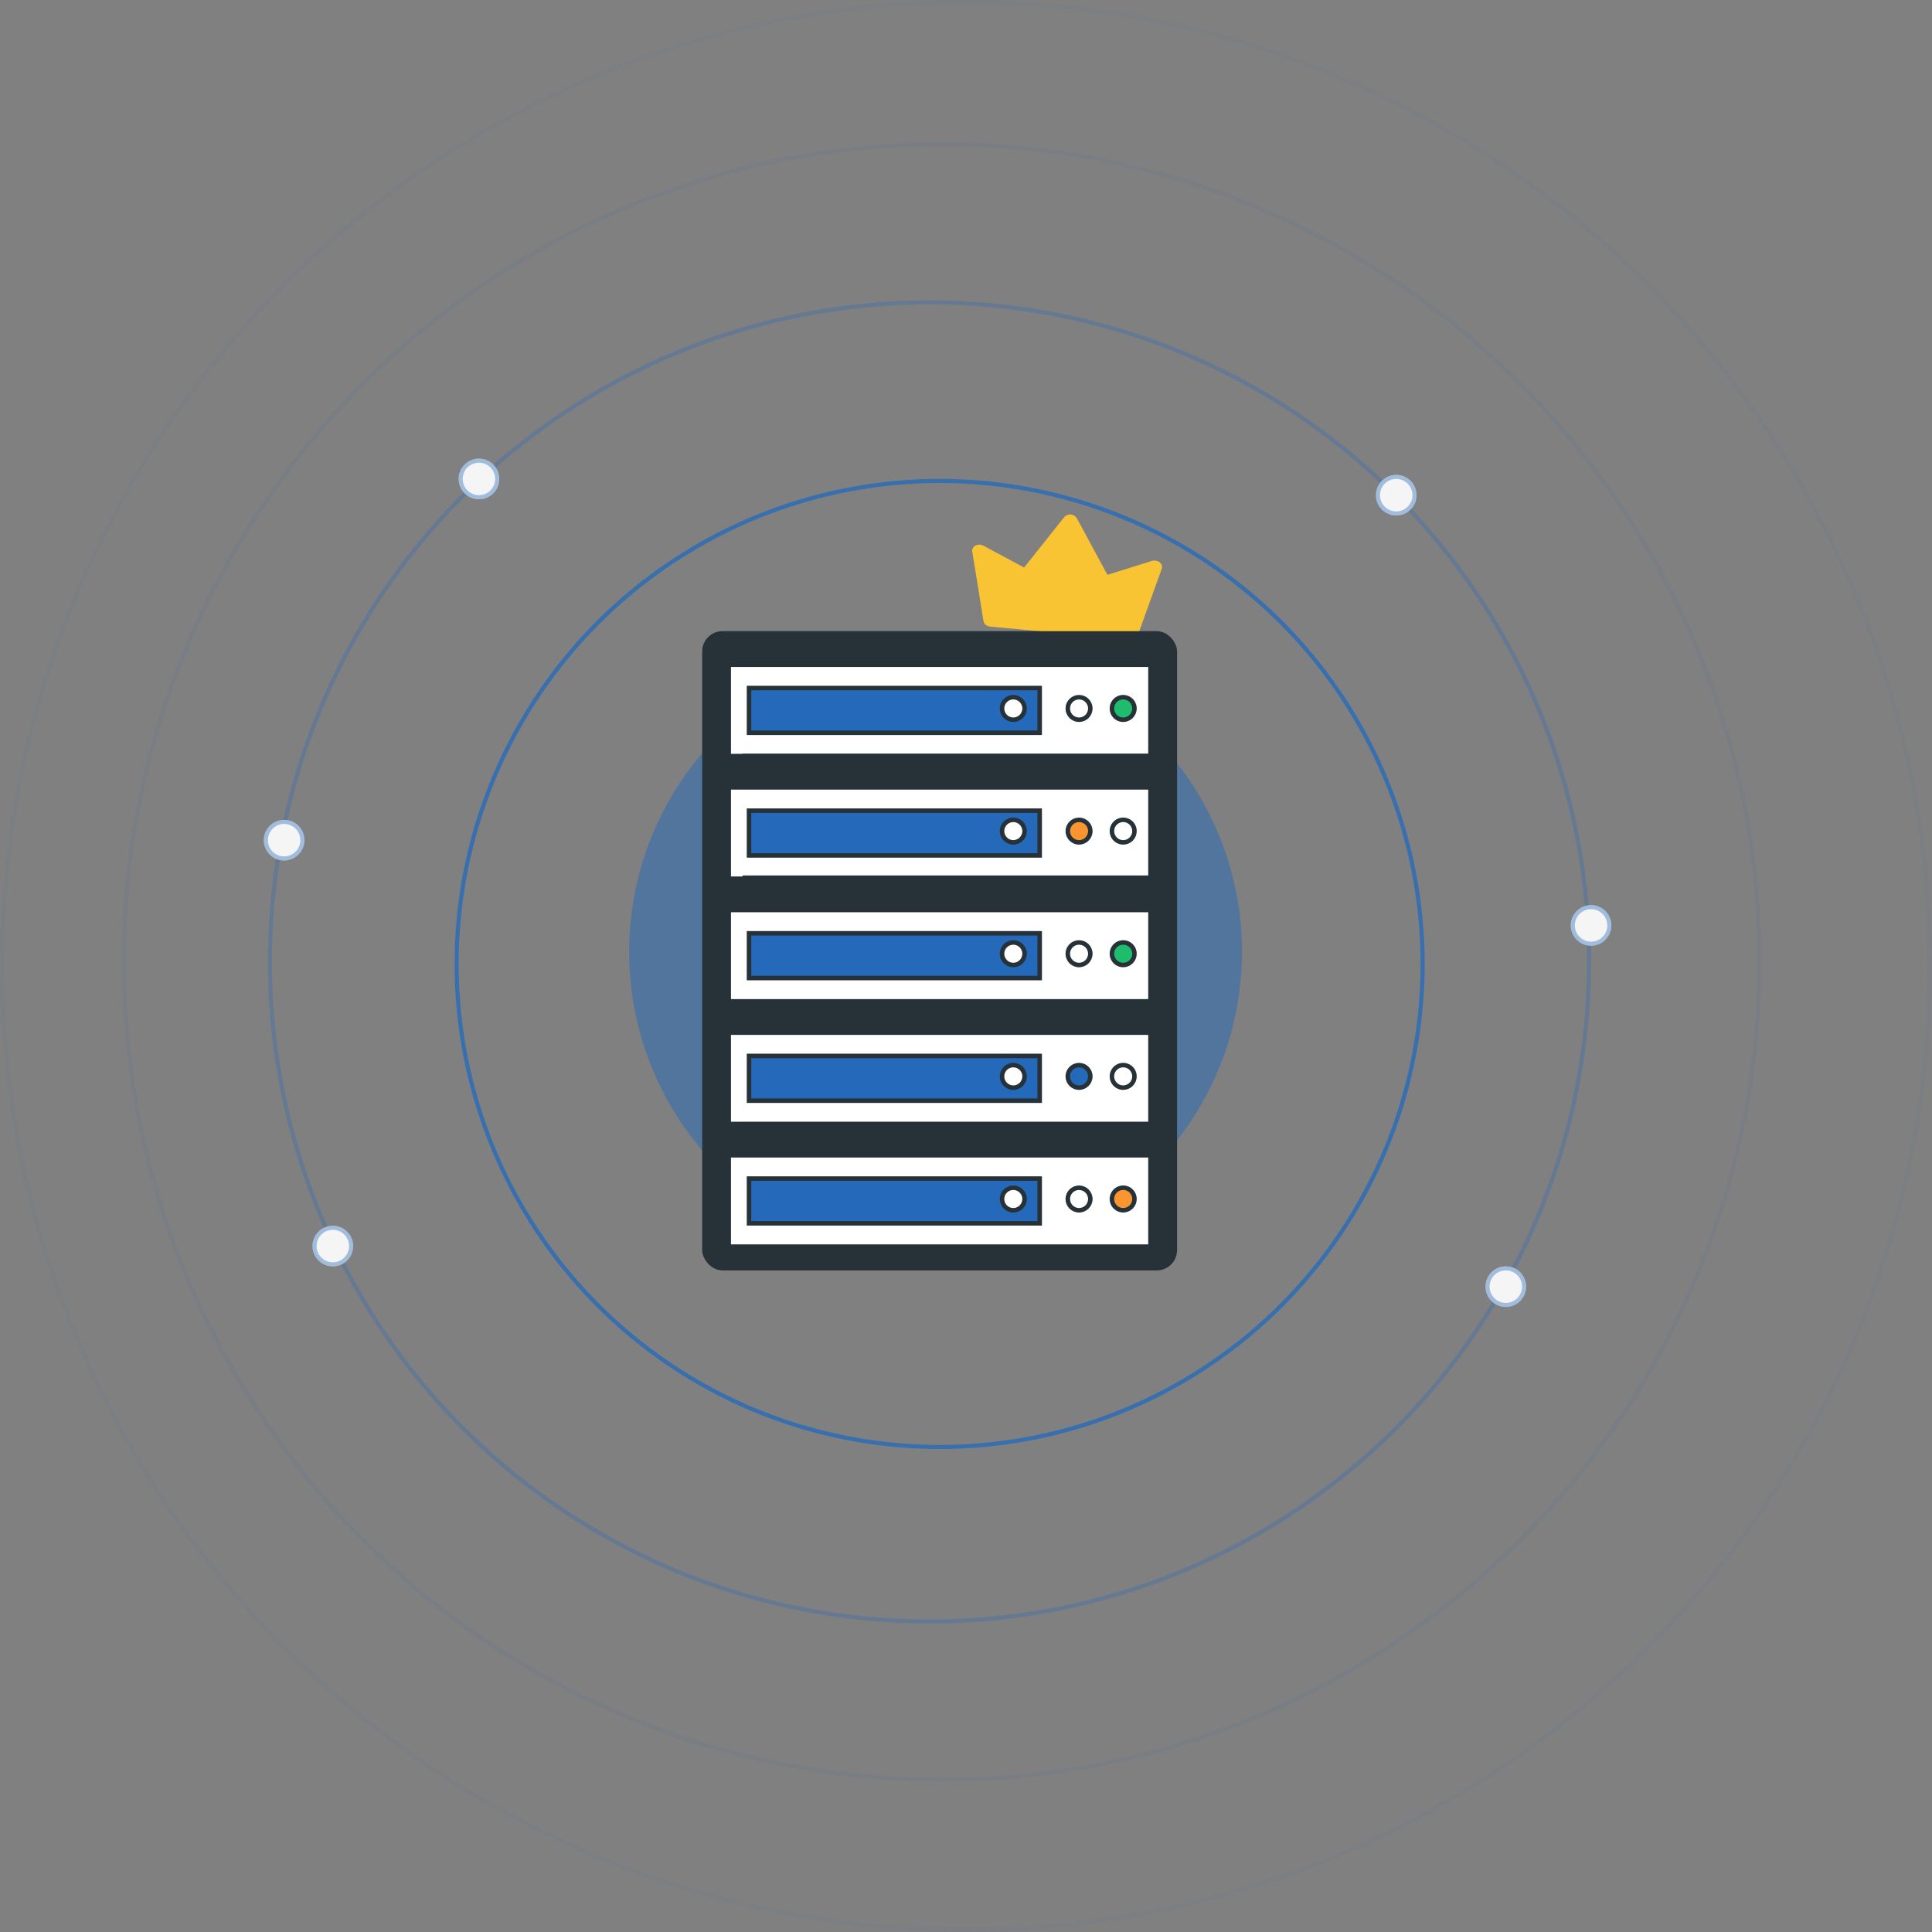 <svg xmlns="http://www.w3.org/2000/svg" width="476" height="476" viewBox="0 0 476 476" fill="none"><rect x="0" y="0" width="476" height="476" fill="#808080" stroke="none"/><path d="M252.323 139.823L252.809 139.206L262.094 127.541C262.399 127.126 262.855 126.85 263.362 126.774C263.869 126.697 264.385 126.826 264.798 127.132C265.081 127.355 265.309 127.641 265.464 127.968C267.841 132.35 270.207 136.733 272.562 141.115C272.646 141.279 272.746 141.427 272.846 141.624L278.77 139.777L283.58 138.273C283.933 138.124 284.318 138.073 284.696 138.124C285.075 138.176 285.433 138.327 285.734 138.564C286.006 138.771 286.196 139.07 286.269 139.405C286.342 139.741 286.293 140.092 286.131 140.394L280.404 156.303C280.037 157.299 279.417 157.652 278.184 157.533L244.268 154.418C243.003 154.299 242.456 153.858 242.265 152.786C241.369 147.226 240.506 141.649 239.561 136.073C239.479 135.747 239.512 135.403 239.656 135.099C239.8 134.796 240.045 134.553 240.348 134.412C240.664 134.25 241.015 134.172 241.368 134.186C241.722 134.199 242.066 134.304 242.368 134.49L252.323 139.823Z" fill="#F9C434"></path><circle cx="232" cy="237" r="201.5" stroke="#256ABA" stroke-opacity="0.08"></circle><circle cx="238" cy="238" r="237.5" stroke="#256ABA" stroke-opacity="0.05"></circle><circle cx="229" cy="237" r="162.5" stroke="#256ABA" stroke-opacity="0.3"></circle><circle cx="231.5" cy="237.5" r="119" stroke="#256ABA" stroke-opacity="0.8"></circle><circle cx="230.5" cy="234.5" r="75.5" fill="#256ABA" fill-opacity="0.5"></circle><rect x="173" y="155.5" width="117" height="157.5" rx="5" fill="#263238"></rect><path d="M286.103 229.946H282.156V240.382H286.103V229.946Z" fill="#263238" stroke="#263238" stroke-width="1.109" stroke-miterlimit="10"></path><path d="M286.103 291.528H282.156V301.964H286.103V291.528Z" fill="#263238" stroke="#263238" stroke-width="1.109" stroke-miterlimit="10"></path><path d="M179.912 169.547H175.965V179.984H179.912V169.547Z" fill="#263238" stroke="#263238" stroke-width="1.109" stroke-miterlimit="10"></path><path d="M179.912 261.131H175.965V271.567H179.912V261.131Z" fill="#263238" stroke="#263238" stroke-width="1.109" stroke-miterlimit="10"></path><path d="M283.45 163.774H179.539V186.281H283.45V163.774Z" fill="white" stroke="#263238" stroke-width="1.109" stroke-miterlimit="10"></path><path d="M256.153 169.515H184.539V180.54H256.153V169.515Z" fill="#256ABA" stroke="#263238" stroke-width="1.109" stroke-miterlimit="10"></path><path d="M265.852 177.325C267.386 177.325 268.629 176.082 268.629 174.548C268.629 173.014 267.386 171.771 265.852 171.771C264.318 171.771 263.074 173.014 263.074 174.548C263.074 176.082 264.318 177.325 265.852 177.325Z" fill="white" stroke="#263238" stroke-width="1.109" stroke-miterlimit="10"></path><path d="M279.508 174.548C279.508 173.998 279.345 173.461 279.04 173.004C278.734 172.546 278.3 172.19 277.792 171.98C277.284 171.77 276.726 171.714 276.186 171.822C275.647 171.929 275.152 172.194 274.763 172.582C274.375 172.971 274.11 173.466 274.003 174.005C273.895 174.545 273.95 175.104 274.161 175.611C274.371 176.119 274.727 176.553 275.184 176.859C275.642 177.164 276.179 177.327 276.729 177.327C277.466 177.327 278.173 177.034 278.694 176.513C279.215 175.992 279.508 175.285 279.508 174.548Z" fill="#1EBD6E" stroke="#263238" stroke-width="1.109" stroke-miterlimit="10"></path><path d="M249.652 177.325C251.186 177.325 252.43 176.082 252.43 174.548C252.43 173.014 251.186 171.771 249.652 171.771C248.118 171.771 246.875 173.014 246.875 174.548C246.875 176.082 248.118 177.325 249.652 177.325Z" fill="white" stroke="#263238" stroke-width="1.109" stroke-miterlimit="10"></path><path d="M289.25 186.25H183.5V193.75H289.25V186.25Z" fill="#263238" stroke="#263238" stroke-width="1.109" stroke-miterlimit="10"></path><path d="M283.45 193.988H179.539V216.495H283.45V193.988Z" fill="white" stroke="#263238" stroke-width="1.109" stroke-miterlimit="10"></path><path d="M256.153 199.731H184.539V210.756H256.153V199.731Z" fill="#256ABA" stroke="#263238" stroke-width="1.109" stroke-miterlimit="10"></path><path d="M265.852 207.539C267.386 207.539 268.629 206.296 268.629 204.762C268.629 203.228 267.386 201.985 265.852 201.985C264.318 201.985 263.074 203.228 263.074 204.762C263.074 206.296 264.318 207.539 265.852 207.539Z" fill="#FB9530" stroke="#263238" stroke-width="1.109" stroke-miterlimit="10"></path><path d="M279.508 204.762C279.508 204.213 279.345 203.675 279.04 203.218C278.734 202.761 278.3 202.405 277.792 202.194C277.284 201.984 276.726 201.929 276.186 202.036C275.647 202.144 275.152 202.408 274.763 202.797C274.375 203.186 274.11 203.681 274.003 204.22C273.895 204.759 273.95 205.318 274.161 205.826C274.371 206.334 274.727 206.768 275.184 207.073C275.642 207.379 276.179 207.542 276.729 207.542C277.466 207.542 278.173 207.249 278.694 206.728C279.215 206.206 279.508 205.499 279.508 204.762Z" fill="white" stroke="#263238" stroke-width="1.109" stroke-miterlimit="10"></path><path d="M249.652 207.539C251.186 207.539 252.43 206.296 252.43 204.762C252.43 203.228 251.186 201.985 249.652 201.985C248.118 201.985 246.875 203.228 246.875 204.762C246.875 206.296 248.118 207.539 249.652 207.539Z" fill="white" stroke="#263238" stroke-width="1.109" stroke-miterlimit="10"></path><path d="M289.25 216.25H183.5V224.5H289.25V216.25Z" fill="#263238" stroke="#263238" stroke-width="1.109" stroke-miterlimit="10"></path><path d="M283.45 224.204H179.539V246.711H283.45V224.204Z" fill="white" stroke="#263238" stroke-width="1.109" stroke-miterlimit="10"></path><path d="M256.153 229.946H184.539V240.97H256.153V229.946Z" fill="#256ABA" stroke="#263238" stroke-width="1.109" stroke-miterlimit="10"></path><path d="M265.852 237.754C267.386 237.754 268.629 236.51 268.629 234.976C268.629 233.442 267.386 232.199 265.852 232.199C264.318 232.199 263.074 233.442 263.074 234.976C263.074 236.51 264.318 237.754 265.852 237.754Z" fill="white" stroke="#263238" stroke-width="1.109" stroke-miterlimit="10"></path><path d="M279.508 234.976C279.508 234.426 279.345 233.889 279.04 233.432C278.734 232.975 278.3 232.619 277.792 232.408C277.284 232.198 276.726 232.143 276.186 232.25C275.647 232.357 275.152 232.622 274.763 233.011C274.375 233.4 274.11 233.895 274.003 234.434C273.895 234.973 273.95 235.532 274.161 236.04C274.371 236.548 274.727 236.982 275.184 237.287C275.642 237.593 276.179 237.756 276.729 237.756C277.466 237.756 278.173 237.463 278.694 236.942C279.215 236.42 279.508 235.713 279.508 234.976Z" fill="#1EBD6E" stroke="#263238" stroke-width="1.109" stroke-miterlimit="10"></path><path d="M249.652 237.754C251.186 237.754 252.43 236.51 252.43 234.976C252.43 233.442 251.186 232.199 249.652 232.199C248.118 232.199 246.875 233.442 246.875 234.976C246.875 236.51 248.118 237.754 249.652 237.754Z" fill="white" stroke="#263238" stroke-width="1.109" stroke-miterlimit="10"></path><path d="M289.25 247H183.5V254.5H289.25V247Z" fill="#263238" stroke="#263238" stroke-width="1.109" stroke-miterlimit="10"></path><path d="M283.45 254.418H179.539V276.926H283.45V254.418Z" fill="white" stroke="#263238" stroke-width="1.109" stroke-miterlimit="10"></path><path d="M256.153 260.16H184.539V271.184H256.153V260.16Z" fill="#256ABA" stroke="#263238" stroke-width="1.109" stroke-miterlimit="10"></path><path d="M265.852 267.97C267.386 267.97 268.629 266.727 268.629 265.193C268.629 263.659 267.386 262.415 265.852 262.415C264.318 262.415 263.074 263.659 263.074 265.193C263.074 266.727 264.318 267.97 265.852 267.97Z" fill="#256ABA" stroke="#263238" stroke-width="1.109" stroke-miterlimit="10"></path><path d="M279.508 265.191C279.508 264.641 279.345 264.103 279.04 263.646C278.734 263.189 278.3 262.833 277.792 262.623C277.284 262.412 276.726 262.357 276.186 262.465C275.647 262.572 275.152 262.837 274.763 263.225C274.375 263.614 274.11 264.109 274.003 264.648C273.895 265.187 273.95 265.746 274.161 266.254C274.371 266.762 274.727 267.196 275.184 267.502C275.642 267.807 276.179 267.97 276.729 267.97C277.466 267.97 278.173 267.677 278.694 267.156C279.215 266.635 279.508 265.928 279.508 265.191Z" fill="white" stroke="#263238" stroke-width="1.109" stroke-miterlimit="10"></path><path d="M249.652 267.97C251.186 267.97 252.43 266.727 252.43 265.193C252.43 263.659 251.186 262.415 249.652 262.415C248.118 262.415 246.875 263.659 246.875 265.193C246.875 266.727 248.118 267.97 249.652 267.97Z" fill="white" stroke="#263238" stroke-width="1.109" stroke-miterlimit="10"></path><path d="M289.25 277H183.5V284.5H289.25V277Z" fill="#263238" stroke="#263238" stroke-width="1.109" stroke-miterlimit="10"></path><path d="M283.45 284.633H179.539V307.14H283.45V284.633Z" fill="white" stroke="#263238" stroke-width="1.109" stroke-miterlimit="10"></path><path d="M256.153 290.374H184.539V301.399H256.153V290.374Z" fill="#256ABA" stroke="#263238" stroke-width="1.109" stroke-miterlimit="10"></path><path d="M265.852 298.184C267.386 298.184 268.629 296.941 268.629 295.407C268.629 293.873 267.386 292.629 265.852 292.629C264.318 292.629 263.074 293.873 263.074 295.407C263.074 296.941 264.318 298.184 265.852 298.184Z" fill="white" stroke="#263238" stroke-width="1.109" stroke-miterlimit="10"></path><path d="M279.508 295.403C279.508 294.853 279.345 294.316 279.04 293.859C278.734 293.402 278.3 293.046 277.792 292.835C277.284 292.625 276.726 292.57 276.186 292.677C275.647 292.784 275.152 293.049 274.763 293.438C274.375 293.827 274.11 294.322 274.003 294.861C273.895 295.4 273.95 295.959 274.161 296.467C274.371 296.975 274.727 297.409 275.184 297.714C275.642 298.02 276.179 298.183 276.729 298.183C277.466 298.183 278.173 297.89 278.694 297.369C279.215 296.847 279.508 296.14 279.508 295.403Z" fill="#FB9530" stroke="#263238" stroke-width="1.109" stroke-miterlimit="10"></path><path d="M249.652 298.184C251.186 298.184 252.43 296.941 252.43 295.407C252.43 293.873 251.186 292.629 249.652 292.629C248.118 292.629 246.875 293.873 246.875 295.407C246.875 296.941 248.118 298.184 249.652 298.184Z" fill="white" stroke="#263238" stroke-width="1.109" stroke-miterlimit="10"></path><path d="M238.414 160.75H244.231" stroke="#263238" stroke-width="1.109" stroke-linecap="round" stroke-linejoin="round"></path><path d="M198.102 160.75H231.762" stroke="#263238" stroke-width="1.109" stroke-linecap="round" stroke-linejoin="round"></path><path d="M175.25 297.466V301.621" stroke="#263238" stroke-width="1.109" stroke-linecap="round" stroke-linejoin="round"></path><path d="M175.25 284.583V293.311" stroke="#263238" stroke-width="1.109" stroke-linecap="round" stroke-linejoin="round"></path><circle cx="118" cy="118" r="5" fill="#F5F5F5"></circle><circle cx="118" cy="118" r="4.5" stroke="#256ABA" stroke-opacity="0.4"></circle><circle cx="344" cy="122" r="5" fill="#F5F5F5"></circle><circle cx="344" cy="122" r="4.5" stroke="#256ABA" stroke-opacity="0.4"></circle><circle cx="392" cy="228" r="5" fill="#F5F5F5"></circle><circle cx="392" cy="228" r="4.5" stroke="#256ABA" stroke-opacity="0.4"></circle><circle cx="371" cy="317" r="5" fill="#F5F5F5"></circle><circle cx="371" cy="317" r="4.5" stroke="#256ABA" stroke-opacity="0.4"></circle><circle cx="82" cy="307" r="5" fill="#F5F5F5"></circle><circle cx="82" cy="307" r="4.5" stroke="#256ABA" stroke-opacity="0.4"></circle><circle cx="70" cy="207" r="5" fill="#F5F5F5"></circle><circle cx="70" cy="207" r="4.5" stroke="#256ABA" stroke-opacity="0.4"></circle></svg>